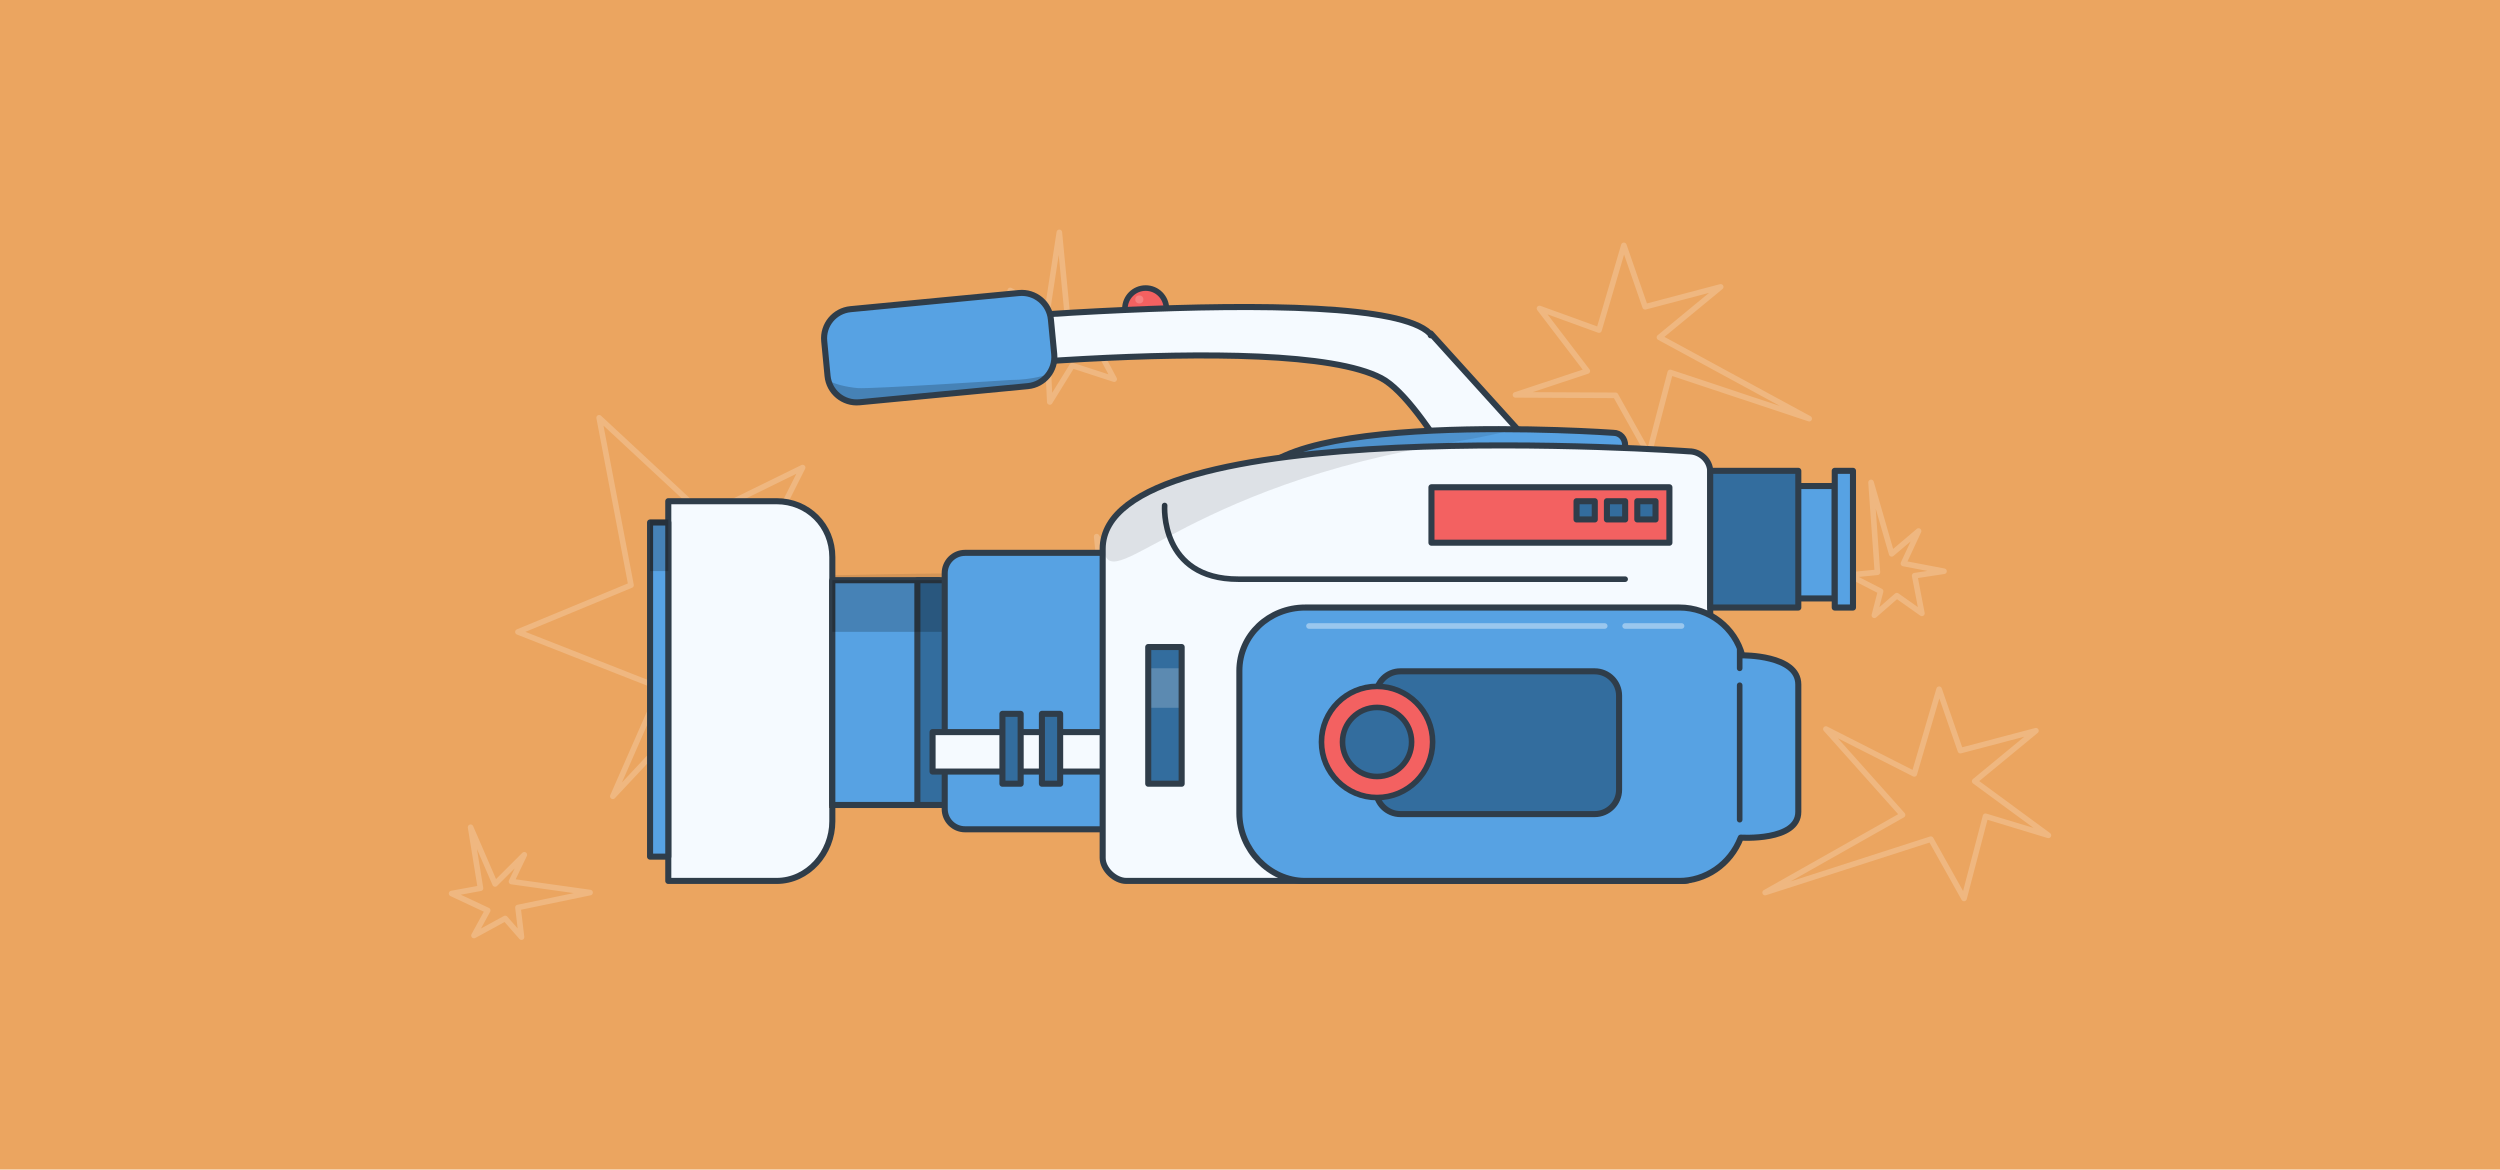 <?xml version="1.0" encoding="iso-8859-1"?>
<!-- Generator: Adobe Illustrator 15.0.0, SVG Export Plug-In . SVG Version: 6.00 Build 0)  -->
<!DOCTYPE svg PUBLIC "-//W3C//DTD SVG 1.1//EN" "http://www.w3.org/Graphics/SVG/1.1/DTD/svg11.dtd">
<svg version="1.1" id="red_x5F_carpet" xmlns="http://www.w3.org/2000/svg" xmlns:xlink="http://www.w3.org/1999/xlink" x="0px"
	 y="0px" width="823px" height="385px" viewBox="0 0 823 385" style="enable-background:new 0 0 823 385;" xml:space="preserve">
<g>
	<rect style="fill:#EBA560;" width="823" height="385"/>
</g>
<path style="opacity:0.1;" d="M606.312,192.499c0,2.42-87.219,4.381-194.809,4.381c-107.596,0-194.814-1.961-194.814-4.381
	c0-2.418,87.219-4.379,194.814-4.379C519.093,188.12,606.312,190.081,606.312,192.499z"/>
<g style="opacity:0.2;">
	
		<polygon style="fill:none;stroke:#FFFFFF;stroke-width:1.843;stroke-linecap:round;stroke-linejoin:round;stroke-miterlimit:10;" points="
		201.742,262.14 217.392,226.446 170.503,208.03 207.73,192.632 197.238,137.532 231.926,169.765 264.222,153.923 247.33,187.466 
		295.461,208.03 257.802,216.257 264.222,262.14 238.79,222.534 	"/>
	
		<polygon style="fill:none;stroke:#FFFFFF;stroke-width:1.843;stroke-linecap:round;stroke-linejoin:round;stroke-miterlimit:10;" points="
		595.584,137.829 549.851,122.601 542.778,149.653 531.846,130.146 498.903,129.987 522.54,122.155 506.802,101.548 
		526.399,108.657 534.575,80.776 541.582,100.995 566.45,94.444 546.29,111.062 	"/>
	
		<polygon style="fill:none;stroke:#FFFFFF;stroke-width:1.843;stroke-linecap:round;stroke-linejoin:round;stroke-miterlimit:10;" points="
		370.873,102.7 358.248,108.815 366.784,124.813 352.993,120.333 345.588,132.329 345.045,120.622 328.48,117.731 340.943,112.493 
		332.57,95.616 344.804,102.163 348.732,76.497 351.476,104.886 	"/>
	
		<polygon style="fill:none;stroke:#FFFFFF;stroke-width:1.843;stroke-linecap:round;stroke-linejoin:round;stroke-miterlimit:10;" points="
		380.629,177.327 375.336,188.36 389.854,194.64 378.006,199.073 379.471,211.286 372.74,203.591 359.865,210.616 365.524,200.271 
		350.641,193.302 362.547,191.124 361.023,176.657 368.579,189.356 	"/>
	
		<polygon style="fill:none;stroke:#FFFFFF;stroke-width:1.843;stroke-linecap:round;stroke-linejoin:round;stroke-miterlimit:10;" points="
		172.606,281.394 168.381,290.202 194.251,293.829 170.513,298.755 171.682,308.503 166.309,302.36 156.03,307.97 160.549,299.71 
		148.666,294.147 158.172,292.409 154.918,272.329 162.987,290.997 	"/>
	
		<polygon style="fill:none;stroke:#FFFFFF;stroke-width:1.843;stroke-linecap:round;stroke-linejoin:round;stroke-miterlimit:10;" points="
		639.966,188.05 630.308,189.517 632.689,201.919 624.439,196.093 617.04,202.548 619.092,194.649 608.67,189.312 618.04,188.397 
		615.948,158.812 622.736,182.321 631.596,174.813 626.613,185.507 	"/>
	
		<polygon style="fill:none;stroke:#FFFFFF;stroke-width:1.843;stroke-linecap:round;stroke-linejoin:round;stroke-miterlimit:10;" points="
		674.334,274.997 653.633,268.714 646.561,295.769 635.628,276.261 581.084,293.829 626.322,268.271 601.084,240.001 
		630.182,254.771 638.357,226.892 645.364,247.108 670.232,240.558 650.072,257.175 	"/>
</g>
<g>
	
		<circle style="fill:#F36161;stroke:#2F3D4A;stroke-width:1.843;stroke-linecap:round;stroke-linejoin:round;stroke-miterlimit:10;" cx="377.151" cy="101.661" r="6.833"/>
	<path style="fill:#F5FAFF;stroke:#2F3D4A;stroke-width:2;stroke-linecap:round;stroke-linejoin:round;stroke-miterlimit:10;" d="
		M534.349,179.74L471,109.764v0.625c0,0-0.184-0.516-0.293-0.625C451.965,91.021,283,108.424,283,108.424v16.064
		c0,0,139.732-16.83,171.717,0c14.645,7.707,37.64,54.563,37.64,54.563L534.349,179.74z"/>
	<path style="fill:#57A2E3;" d="M347.051,116.594c0.51,5.303-3.378,10.014-8.679,10.521l-55.425,5.313
		c-5.301,0.51-10.01-3.377-10.519-8.68l-1.097-11.447c-0.51-5.301,3.377-10.012,8.678-10.521l55.425-5.313
		c5.301-0.508,10.011,3.379,10.521,8.68L347.051,116.594z"/>
	<path style="opacity:0.2;" d="M332.9,125.079c0,0-46.603,3.041-50.572,2.68s-7.767-1.365-9.713-2.549
		c1.183,4.488,5.463,7.596,10.232,7.137l55.425-5.313c2.804-0.268,5.208-1.713,6.776-3.799
		C345.049,123.235,339.9,125.079,332.9,125.079z"/>
	<path style="fill:none;stroke:#2F3D4A;stroke-width:2;stroke-linecap:round;stroke-linejoin:round;stroke-miterlimit:10;" d="
		M347.051,116.594c0.51,5.303-3.378,10.014-8.679,10.521l-55.425,5.313c-5.301,0.51-10.01-3.377-10.519-8.68l-1.097-11.447
		c-0.51-5.301,3.377-10.012,8.678-10.521l55.425-5.313c5.301-0.508,10.011,3.379,10.521,8.68L347.051,116.594z"/>
	<circle style="opacity:0.2;fill:#FFFFFF;" cx="375.068" cy="98.579" r="1.333"/>
	<path style="fill:#57A2E3;" d="M531.145,142.486c0,0-119.145-8.572-119.145,19.904v63.035c0,2.291,2.125,5.574,4.414,5.574h113.628
		c2.291,0,3.724-2.57,3.724-4.861L535,175.662v-13.271v-15.758C535,144.344,533.434,142.486,531.145,142.486z"/>
	<path style="fill:#F5FAFF;stroke:#2F3D4A;stroke-width:2;stroke-linecap:round;stroke-linejoin:round;stroke-miterlimit:10;" d="
		M255.645,165H220v125h35.645c10.351,0,18.355-9.248,18.355-19.598v-87.014C274,173.039,265.995,165,255.645,165z"/>
	<rect x="273.5" y="191.5" style="fill:#E5E5E5;stroke:#3A3A3A;stroke-miterlimit:10;" width="35" height="74"/>
	
		<rect x="274" y="191" style="fill:#57A2E3;stroke:#2F3D4A;stroke-width:2;stroke-linecap:round;stroke-linejoin:round;stroke-miterlimit:10;" width="35" height="74"/>
	<path style="opacity:0.1;" d="M427.972,147.972c-0.323,0.822-0.583,1.666-0.761,2.537c28.092-1.109,53.147-4.459,72.068-9.281
		C476.283,140.981,446.175,142.015,427.972,147.972z"/>
	<path style="fill:none;stroke:#2F3D4A;stroke-width:2;stroke-linecap:round;stroke-linejoin:round;stroke-miterlimit:10;" d="
		M531.145,142.486c0,0-119.145-8.572-119.145,19.904v63.035c0,2.291,2.125,5.574,4.414,5.574h113.628
		c2.291,0,3.724-2.57,3.724-4.861L535,175.662v-13.271v-15.758C535,144.344,533.434,142.486,531.145,142.486z"/>
	
		<rect x="302" y="191" style="fill:#336D9E;stroke:#2F3D4A;stroke-width:2;stroke-linecap:round;stroke-linejoin:round;stroke-miterlimit:10;" width="18" height="74"/>
	<rect x="274" y="191" style="opacity:0.2;" width="37" height="17"/>
	
		<rect x="214" y="172" style="fill:#57A2E3;stroke:#2F3D4A;stroke-width:2;stroke-linecap:round;stroke-linejoin:round;stroke-miterlimit:10;" width="6" height="110"/>
	<rect x="214" y="171" style="opacity:0.2;" width="6" height="17"/>
	<path style="fill:#57A2E3;stroke:#2F3D4A;stroke-width:2;stroke-linecap:round;stroke-linejoin:round;stroke-miterlimit:10;" d="
		M369,266.307c0,3.696-2.997,6.693-6.694,6.693h-44.611c-3.697,0-6.694-2.997-6.694-6.693v-77.613c0-3.696,2.997-6.693,6.694-6.693
		h44.611c3.697,0,6.694,2.997,6.694,6.693V266.307z"/>
	
		<rect x="307" y="241" style="fill:#F5FAFF;stroke:#2F3D4A;stroke-width:2;stroke-linecap:round;stroke-linejoin:round;stroke-miterlimit:10;" width="74" height="13"/>
	
		<rect x="591" y="160" style="fill:#57A2E3;stroke:#2F3D4A;stroke-width:2;stroke-linecap:round;stroke-linejoin:round;stroke-miterlimit:10;" width="13" height="37"/>
	<path style="fill:#F5FAFF;" d="M556.037,148.584c0,0-193.037-13.838-193.037,32.127v101.74c0,3.695,4.072,7.549,7.77,7.549h183.396
		c3.697,0,6.426-3.426,6.426-7.123L563,202.131v-21.42v-25.434C563,151.58,559.734,148.584,556.037,148.584z"/>
	<path style="fill:none;stroke:#2F3D4A;stroke-width:1.843;stroke-linecap:round;stroke-linejoin:round;stroke-miterlimit:10;" d="
		M383.4,166.411c0,0-1.659,24.254,24.254,24.254s127.339,0,127.339,0"/>
	<path style="opacity:0.1;" d="M363.211,177.509c-0.311,23.236,20.189-14.764,108.271-30.637
		C421.795,148.315,367.774,155.106,363.211,177.509z"/>
	<path style="fill:none;stroke:#2F3D4A;stroke-width:2;stroke-linecap:round;stroke-linejoin:round;stroke-miterlimit:10;" d="
		M556.037,148.584c0,0-193.037-13.838-193.037,32.127v101.74c0,3.695,4.072,7.549,7.77,7.549h183.396
		c3.697,0,6.426-3.426,6.426-7.123L563,202.131v-21.42v-25.434C563,151.58,559.734,148.584,556.037,148.584z"/>
	
		<rect x="343" y="235" style="fill:#336D9E;stroke:#2F3D4A;stroke-width:2;stroke-linecap:round;stroke-linejoin:round;stroke-miterlimit:10;" width="6" height="23"/>
	
		<rect x="330" y="235" style="fill:#336D9E;stroke:#2F3D4A;stroke-width:2;stroke-linecap:round;stroke-linejoin:round;stroke-miterlimit:10;" width="6" height="23"/>
	
		<rect x="563" y="155" style="fill:#336D9E;stroke:#2F3D4A;stroke-width:2;stroke-linecap:round;stroke-linejoin:round;stroke-miterlimit:10;" width="29" height="45"/>
	
		<rect x="604" y="155" style="fill:#57A2E3;stroke:#2F3D4A;stroke-width:2;stroke-linecap:round;stroke-linejoin:round;stroke-miterlimit:10;" width="6" height="45"/>
	<path style="fill:#57A2E3;stroke:#2F3D4A;stroke-width:2;stroke-linecap:round;stroke-linejoin:round;stroke-miterlimit:10;" d="
		M573.545,215.746c-2.382-9-10.741-15.746-20.718-15.746H429.67c-11.828,0-21.67,9.043-21.67,20.871v46.854
		c0,11.83,9.842,22.275,21.67,22.275h123.157c8.464,0,16.759-5.254,20.237-14.254c0,0,18.936,1.246,18.936-8.471v-41.938
		C592,215.492,573.545,215.746,573.545,215.746z"/>
	<g style="opacity:0.4;">
		
			<line style="fill:none;stroke:#FFFFFF;stroke-width:1.843;stroke-linecap:round;stroke-linejoin:round;stroke-miterlimit:10;" x1="430.918" y1="206.077" x2="528.269" y2="206.077"/>
		
			<line style="fill:none;stroke:#FFFFFF;stroke-width:1.843;stroke-linecap:round;stroke-linejoin:round;stroke-miterlimit:10;" x1="534.993" y1="206.077" x2="553.567" y2="206.077"/>
	</g>
	<g>
		
			<line style="fill:none;stroke:#2F3D4A;stroke-width:1.843;stroke-linecap:round;stroke-linejoin:round;stroke-miterlimit:10;" x1="572.7" y1="269.849" x2="572.7" y2="225.577"/>
		
			<line style="fill:none;stroke:#2F3D4A;stroke-width:1.843;stroke-linecap:round;stroke-linejoin:round;stroke-miterlimit:10;" x1="572.701" y1="220.015" x2="572.701" y2="213.856"/>
	</g>
	<path style="fill:#336D9E;stroke:#2F3D4A;stroke-width:2;stroke-linecap:round;stroke-linejoin:round;stroke-miterlimit:10;" d="
		M533,259.969c0,4.436-3.596,8.031-8.032,8.031h-63.936c-4.437,0-8.032-3.596-8.032-8.031v-30.938c0-4.436,3.596-8.031,8.032-8.031
		h63.936c4.437,0,8.032,3.596,8.032,8.031V259.969z"/>
	
		<circle style="fill:#F36161;stroke:#2F3D4A;stroke-width:1.843;stroke-linecap:round;stroke-linejoin:round;stroke-miterlimit:10;" cx="453.325" cy="244.254" r="18.295"/>
	
		<circle style="fill:#336D9E;stroke:#2F3D4A;stroke-width:1.843;stroke-linecap:round;stroke-linejoin:round;stroke-miterlimit:10;" cx="453.325" cy="244.254" r="11.372"/>
	<rect x="378" y="213" style="fill:#336D9E;" width="11" height="45"/>
	<rect x="378" y="220" style="opacity:0.2;fill:#FFFFFF;" width="11" height="13"/>
	
		<rect x="471.233" y="160.409" style="fill:#F36161;stroke:#2F3D4A;stroke-width:2;stroke-linecap:round;stroke-linejoin:round;stroke-miterlimit:10;" width="78.334" height="18.25"/>
	
		<rect x="378" y="213" style="fill:none;stroke:#2F3D4A;stroke-width:2;stroke-linecap:round;stroke-linejoin:round;stroke-miterlimit:10;" width="11" height="45"/>
	
		<rect x="529" y="165" style="fill:#336D9E;stroke:#2F3D4A;stroke-width:2;stroke-linecap:round;stroke-linejoin:round;stroke-miterlimit:10;" width="6" height="6"/>
	
		<rect x="539" y="165" style="fill:#336D9E;stroke:#2F3D4A;stroke-width:2;stroke-linecap:round;stroke-linejoin:round;stroke-miterlimit:10;" width="6" height="6"/>
	
		<rect x="519" y="165" style="fill:#336D9E;stroke:#2F3D4A;stroke-width:2;stroke-linecap:round;stroke-linejoin:round;stroke-miterlimit:10;" width="6" height="6"/>
</g>
</svg>
